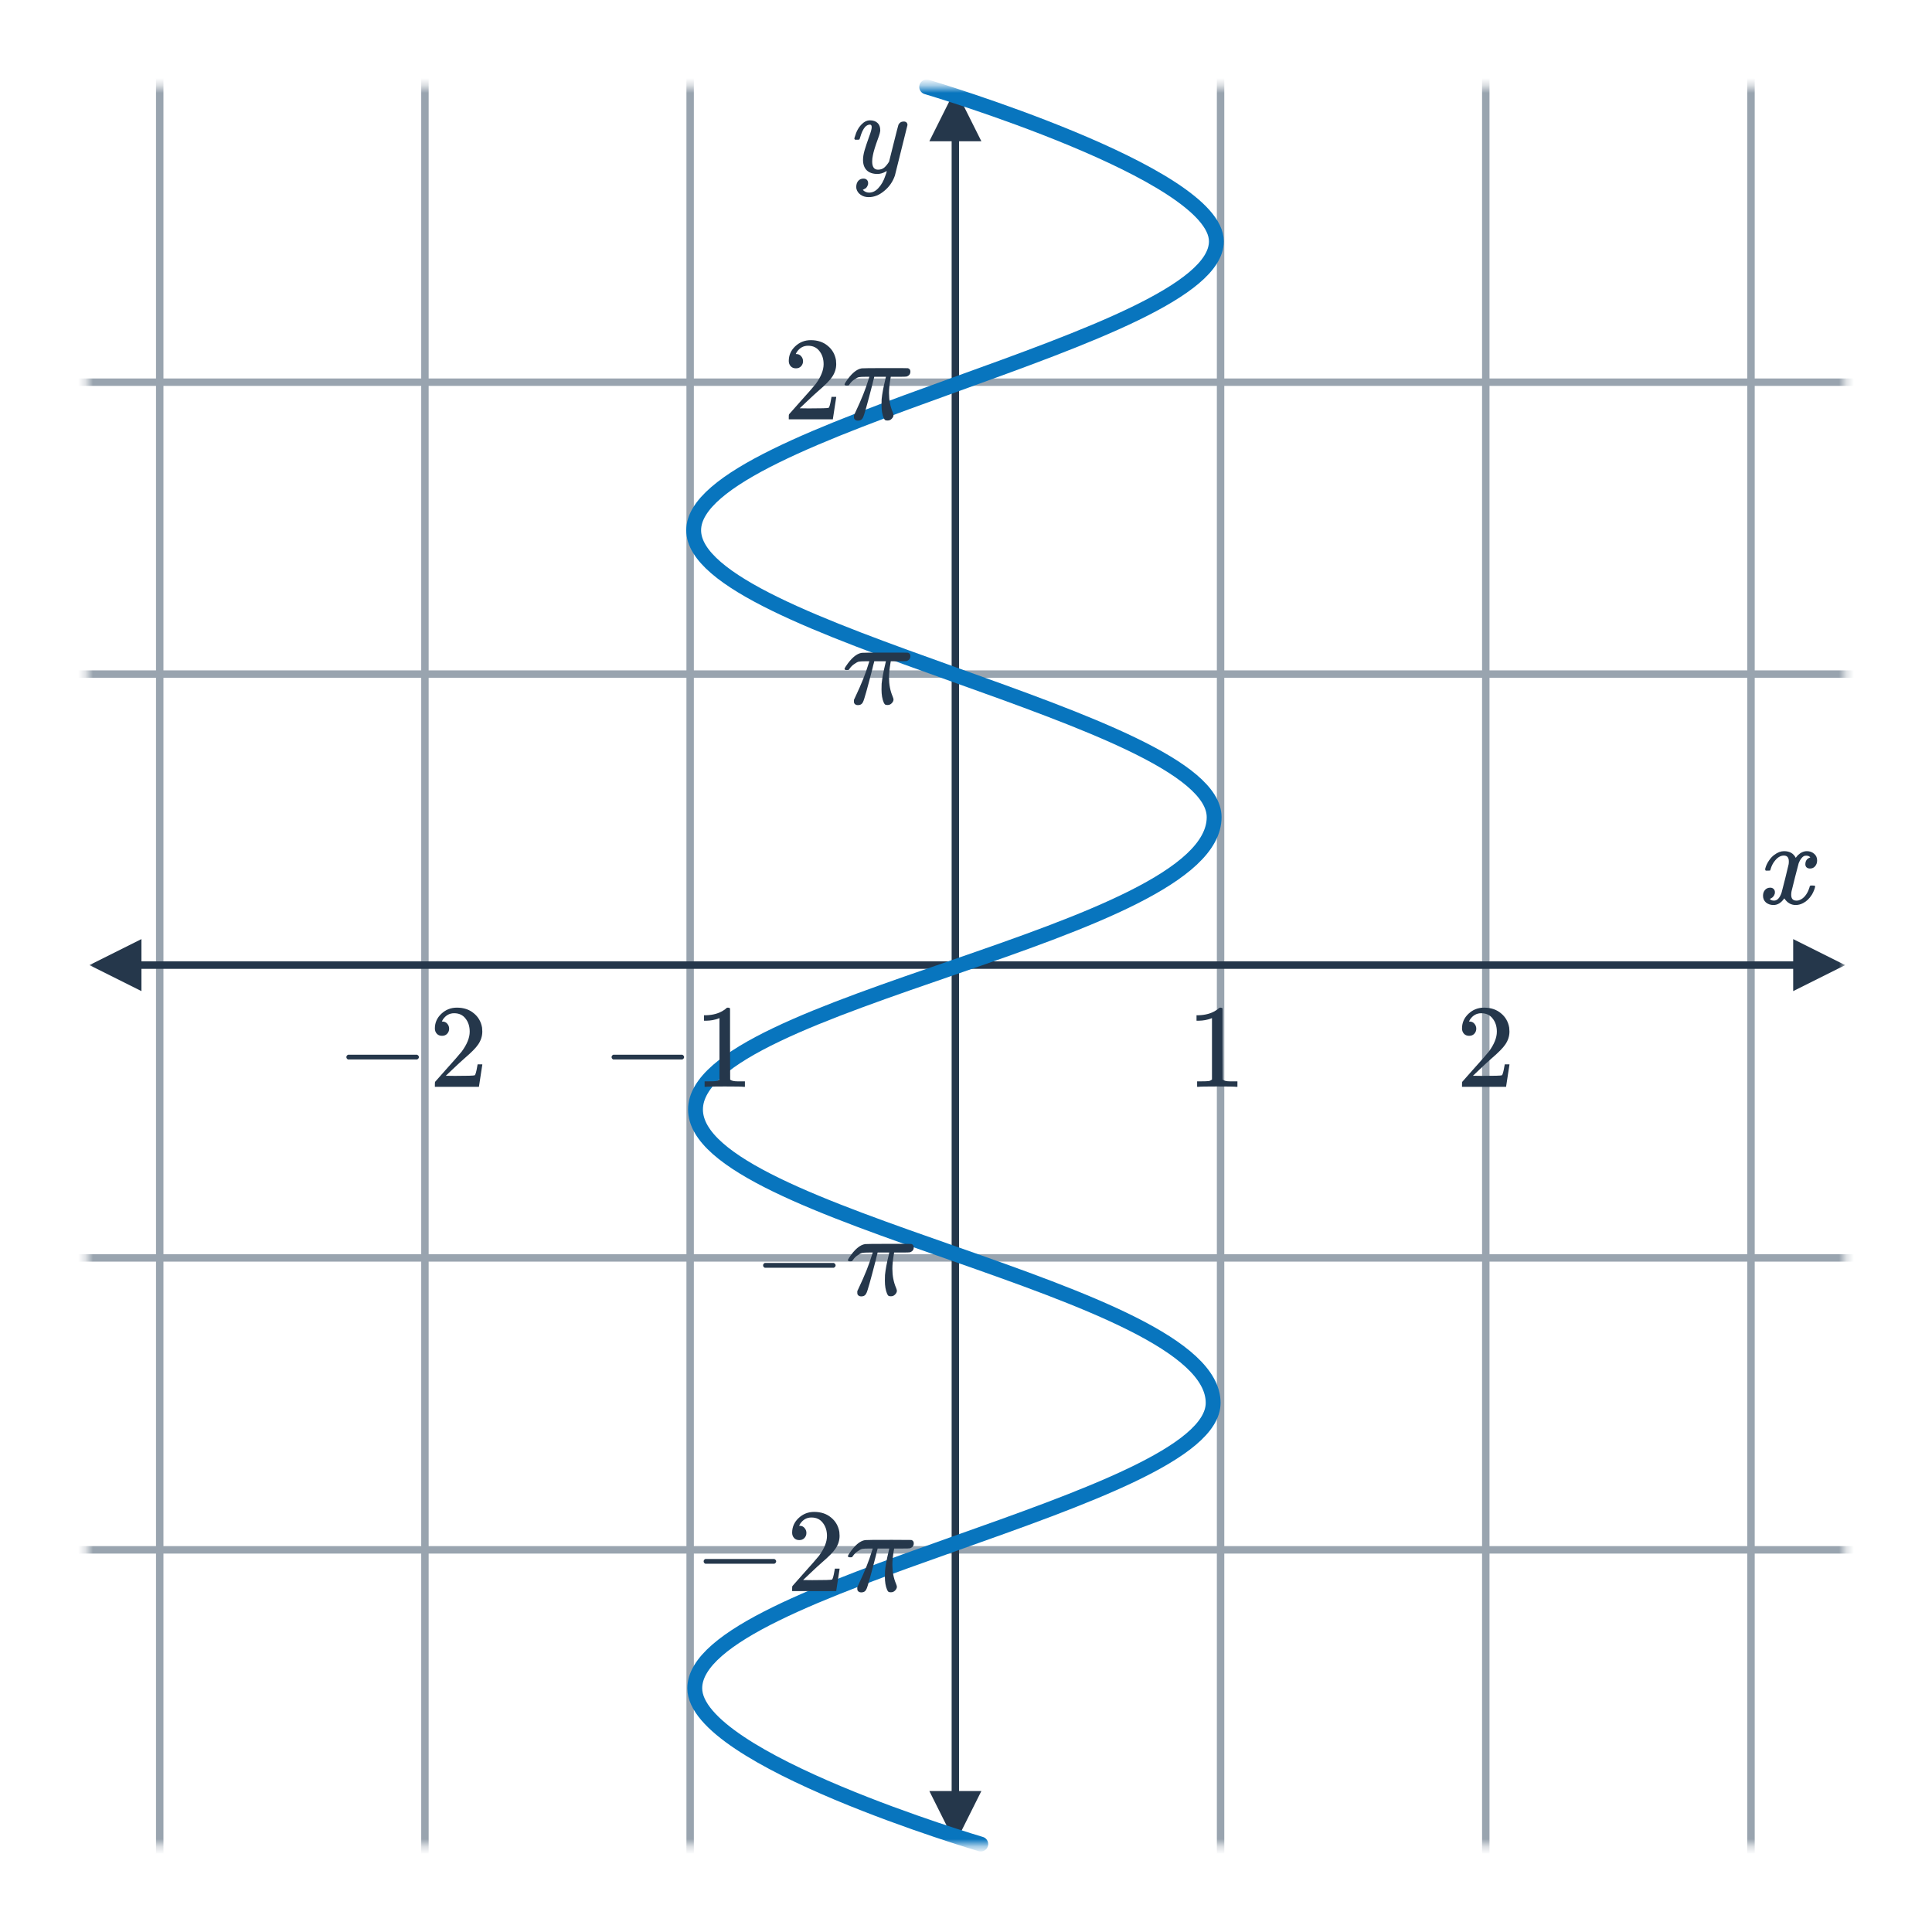 <svg width="260" height="260" viewBox="0 0 260 260" fill="none" xmlns="http://www.w3.org/2000/svg">
<mask id="mask0_6367_18685" style="mask-type:alpha" maskUnits="userSpaceOnUse" x="11" y="11" width="238" height="238">
<rect x="11.688" y="11.644" width="236.624" height="236.712" fill="#E5E6E8"/>
</mask>
<g mask="url(#mask0_6367_18685)">
<path d="M21.495 -0.121V259.879" stroke="#99A4AF" stroke-linecap="round"/>
<path d="M57.186 -0.121V259.879" stroke="#99A4AF" stroke-linecap="round"/>
<path d="M92.877 -0.121V259.879" stroke="#99A4AF" stroke-linecap="round"/>
<path d="M164.26 -0.121V259.879" stroke="#99A4AF" stroke-linecap="round"/>
<path d="M199.951 -0.121V259.879" stroke="#99A4AF" stroke-linecap="round"/>
<path d="M235.642 -0.121V259.879" stroke="#99A4AF" stroke-linecap="round"/>
<path d="M-1.432 208.572L258.568 208.572" stroke="#99A4AF" stroke-linecap="round"/>
<path d="M-1.432 169.287L258.568 169.287" stroke="#99A4AF" stroke-linecap="round"/>
<path d="M-1.432 90.718L258.568 90.718" stroke="#99A4AF" stroke-linecap="round"/>
<path d="M-1.432 51.433L258.568 51.433" stroke="#99A4AF" stroke-linecap="round"/>
<path d="M129.068 19.009L132.068 19.009L128.568 12.009L125.068 19.009L128.068 19.009L128.068 241.03L125.068 241.03L128.568 248.03L132.068 241.03L129.068 241.03L129.068 19.009Z" fill="#25374B"/>
<path d="M19.035 129.379V126.379L12.035 129.879L19.035 133.379V130.379H241.318V133.379L248.318 129.879L241.318 126.379V129.379H19.035Z" fill="#25374B"/>
<path d="M46.838 142.58C46.689 142.505 46.614 142.399 46.614 142.26C46.614 142.121 46.689 142.015 46.838 141.94H56.134C56.294 142.025 56.374 142.132 56.374 142.26C56.374 142.388 56.294 142.495 56.134 142.58H46.838ZM59.483 139.396C59.184 139.396 58.95 139.3 58.779 139.108C58.608 138.916 58.523 138.681 58.523 138.404C58.523 137.636 58.811 136.98 59.387 136.436C59.974 135.881 60.672 135.604 61.483 135.604C62.401 135.604 63.158 135.855 63.755 136.356C64.363 136.847 64.737 137.492 64.875 138.292C64.897 138.484 64.907 138.66 64.907 138.82C64.907 139.439 64.721 140.02 64.347 140.564C64.049 141.012 63.446 141.625 62.539 142.404C62.155 142.735 61.622 143.225 60.939 143.876L59.995 144.772L61.211 144.788C62.886 144.788 63.776 144.761 63.883 144.708C63.926 144.697 63.979 144.585 64.043 144.372C64.086 144.255 64.16 143.892 64.267 143.284V143.236H64.907V143.284L64.459 146.212V146.26H58.523V145.956C58.523 145.743 58.534 145.62 58.555 145.588C58.566 145.577 59.014 145.071 59.899 144.068C61.062 142.777 61.809 141.924 62.139 141.508C62.854 140.537 63.211 139.647 63.211 138.836C63.211 138.132 63.025 137.545 62.651 137.076C62.288 136.596 61.776 136.356 61.115 136.356C60.496 136.356 59.995 136.633 59.611 137.188C59.59 137.231 59.558 137.289 59.515 137.364C59.483 137.417 59.467 137.449 59.467 137.46C59.467 137.471 59.494 137.476 59.547 137.476C59.814 137.476 60.027 137.572 60.187 137.764C60.358 137.956 60.443 138.18 60.443 138.436C60.443 138.703 60.352 138.932 60.171 139.124C60.001 139.305 59.771 139.396 59.483 139.396Z" fill="#25374B"/>
<path d="M166.351 146.26C166.17 146.228 165.322 146.212 163.807 146.212C162.314 146.212 161.476 146.228 161.295 146.26H161.103V145.524H161.519C162.138 145.524 162.538 145.508 162.719 145.476C162.804 145.465 162.932 145.401 163.103 145.284V137.012C163.082 137.012 163.039 137.028 162.975 137.06C162.484 137.252 161.935 137.353 161.327 137.364H161.023V136.628H161.327C162.223 136.596 162.97 136.393 163.567 136.02C163.759 135.913 163.924 135.791 164.063 135.652C164.084 135.62 164.148 135.604 164.255 135.604C164.362 135.604 164.452 135.636 164.527 135.7V140.484L164.543 145.284C164.703 145.444 165.05 145.524 165.583 145.524H166.111H166.527V146.26H166.351Z" fill="#25374B"/>
<path d="M197.711 139.396C197.412 139.396 197.178 139.3 197.007 139.108C196.836 138.916 196.751 138.681 196.751 138.404C196.751 137.636 197.039 136.98 197.615 136.436C198.202 135.881 198.9 135.604 199.711 135.604C200.628 135.604 201.386 135.855 201.983 136.356C202.591 136.847 202.964 137.492 203.103 138.292C203.124 138.484 203.135 138.66 203.135 138.82C203.135 139.439 202.948 140.02 202.575 140.564C202.276 141.012 201.674 141.625 200.767 142.404C200.383 142.735 199.85 143.225 199.167 143.876L198.223 144.772L199.439 144.788C201.114 144.788 202.004 144.761 202.111 144.708C202.154 144.697 202.207 144.585 202.271 144.372C202.314 144.255 202.388 143.892 202.495 143.284V143.236H203.135V143.284L202.687 146.212V146.26H196.751V145.956C196.751 145.743 196.762 145.62 196.783 145.588C196.794 145.577 197.242 145.071 198.127 144.068C199.29 142.777 200.036 141.924 200.367 141.508C201.082 140.537 201.439 139.647 201.439 138.836C201.439 138.132 201.252 137.545 200.879 137.076C200.516 136.596 200.004 136.356 199.343 136.356C198.724 136.356 198.223 136.633 197.839 137.188C197.818 137.231 197.786 137.289 197.743 137.364C197.711 137.417 197.695 137.449 197.695 137.46C197.695 137.471 197.722 137.476 197.775 137.476C198.042 137.476 198.255 137.572 198.415 137.764C198.586 137.956 198.671 138.18 198.671 138.436C198.671 138.703 198.58 138.932 198.399 139.124C198.228 139.305 197.999 139.396 197.711 139.396Z" fill="#25374B"/>
<path d="M241.66 121.794C241.031 121.794 240.519 121.495 240.124 120.898C239.708 121.495 239.223 121.794 238.668 121.794C238.274 121.794 237.938 121.682 237.66 121.458C237.394 121.223 237.26 120.919 237.26 120.546C237.26 120.236 237.346 119.98 237.516 119.778C237.698 119.564 237.938 119.458 238.236 119.458C238.418 119.458 238.567 119.516 238.684 119.634C238.802 119.74 238.86 119.89 238.86 120.082C238.86 120.156 238.855 120.215 238.844 120.258C238.759 120.556 238.588 120.77 238.332 120.898L238.172 120.962C238.268 121.122 238.46 121.202 238.748 121.202C239.175 121.202 239.511 120.844 239.756 120.13C239.788 120.034 239.948 119.41 240.236 118.258C240.524 117.106 240.679 116.466 240.7 116.338C240.722 116.242 240.732 116.103 240.732 115.922C240.732 115.399 240.508 115.138 240.06 115.138C239.644 115.138 239.255 115.356 238.892 115.794C238.615 116.114 238.407 116.514 238.268 116.994C238.247 117.09 238.226 117.143 238.204 117.154C238.183 117.164 238.082 117.17 237.9 117.17H237.628C237.543 117.084 237.527 116.967 237.58 116.818C237.676 116.476 237.836 116.14 238.06 115.81C238.284 115.479 238.524 115.223 238.78 115.042C239.218 114.711 239.655 114.546 240.092 114.546C240.839 114.546 241.362 114.844 241.66 115.442C241.735 115.335 241.831 115.218 241.948 115.09C242.332 114.727 242.738 114.546 243.164 114.546C243.548 114.546 243.874 114.663 244.14 114.898C244.407 115.122 244.54 115.42 244.54 115.794C244.54 116.103 244.45 116.364 244.268 116.578C244.098 116.78 243.868 116.882 243.58 116.882C243.41 116.882 243.26 116.834 243.132 116.738C243.015 116.631 242.956 116.492 242.956 116.322C242.956 115.874 243.148 115.575 243.532 115.426L243.628 115.378L243.5 115.266C243.394 115.191 243.25 115.154 243.068 115.154C242.951 115.154 242.855 115.17 242.78 115.202C242.492 115.351 242.252 115.671 242.06 116.162C242.028 116.258 241.868 116.871 241.58 118.002C241.292 119.122 241.132 119.767 241.1 119.938C241.068 120.098 241.052 120.258 241.052 120.418C241.052 120.94 241.287 121.202 241.756 121.202C241.863 121.202 241.959 121.191 242.044 121.17C242.588 121.01 243.02 120.583 243.34 119.89C243.479 119.538 243.548 119.335 243.548 119.282C243.548 119.271 243.58 119.234 243.644 119.17H243.916C244.13 119.17 244.242 119.186 244.252 119.218C244.263 119.228 244.268 119.26 244.268 119.314C244.268 119.399 244.22 119.564 244.124 119.81C244.028 120.044 243.932 120.242 243.836 120.402C243.506 120.924 243.111 121.303 242.652 121.538C242.322 121.708 241.991 121.794 241.66 121.794Z" fill="#25374B"/>
<path d="M115.07 18.802C115.006 18.738 114.974 18.69 114.974 18.658C114.974 18.615 114.996 18.535 115.038 18.418C115.241 17.682 115.561 17.106 115.998 16.69C116.329 16.359 116.681 16.194 117.054 16.194C117.502 16.194 117.849 16.311 118.094 16.546C118.34 16.77 118.462 17.101 118.462 17.538C118.452 17.773 118.356 18.13 118.174 18.61C117.79 19.655 117.556 20.418 117.47 20.898C117.406 21.197 117.374 21.474 117.374 21.73C117.374 22.466 117.636 22.834 118.158 22.834C118.489 22.834 118.766 22.743 118.99 22.562C119.214 22.37 119.433 22.103 119.646 21.762L120.254 19.33C120.649 17.751 120.868 16.903 120.91 16.786C121.06 16.498 121.294 16.354 121.614 16.354C121.934 16.354 122.105 16.509 122.126 16.818C122.126 16.839 121.561 19.111 120.43 23.634C120.142 24.466 119.662 25.154 118.99 25.698C118.329 26.253 117.636 26.53 116.91 26.53C116.484 26.53 116.121 26.423 115.822 26.21C115.524 26.007 115.332 25.73 115.246 25.378C115.236 25.325 115.23 25.25 115.23 25.154C115.23 24.834 115.316 24.567 115.486 24.354C115.668 24.141 115.908 24.034 116.206 24.034C116.388 24.034 116.537 24.087 116.654 24.194C116.772 24.311 116.83 24.466 116.83 24.658C116.83 24.733 116.825 24.791 116.814 24.834C116.761 25.005 116.676 25.159 116.558 25.298C116.516 25.33 116.441 25.373 116.334 25.426C116.228 25.49 116.153 25.533 116.11 25.554C116.356 25.799 116.638 25.922 116.958 25.922C117.417 25.922 117.828 25.725 118.19 25.33C118.606 24.893 118.926 24.327 119.15 23.634C119.268 23.357 119.326 23.149 119.326 23.01C119.326 22.999 119.316 23.005 119.294 23.026C119.273 23.037 119.241 23.058 119.198 23.09C118.825 23.303 118.452 23.41 118.078 23.41C117.46 23.41 116.98 23.245 116.638 22.914C116.308 22.583 116.142 22.119 116.142 21.522C116.142 21.138 116.212 20.706 116.35 20.226C116.521 19.661 116.718 19.069 116.942 18.45C117.188 17.799 117.31 17.357 117.31 17.122C117.31 16.887 117.23 16.77 117.07 16.77C116.846 16.77 116.633 16.871 116.43 17.074C116.164 17.373 115.94 17.842 115.758 18.482C115.716 18.653 115.673 18.754 115.63 18.786C115.62 18.797 115.518 18.802 115.326 18.802H115.07Z" fill="#25374B"/>
<path d="M131.985 248.166C131.985 248.166 93.499 236.806 93.499 227.199C93.499 213.257 163.261 202.133 163.261 188.789C163.261 173.331 93.597 163.902 93.597 149.311C93.597 134.719 163.394 125.849 163.394 109.972C163.394 96.57 93.341 85.036 93.35 71.355C93.359 57.673 163.695 45.735 163.695 32.482C163.695 23.259 124.71 11.698 124.71 11.698" stroke="#0875BE" stroke-width="2" stroke-linecap="round"/>
<path d="M82.529 142.58C82.38 142.505 82.305 142.399 82.305 142.26C82.305 142.121 82.38 142.015 82.529 141.94H91.825C91.985 142.025 92.065 142.132 92.065 142.26C92.065 142.388 91.985 142.495 91.825 142.58H82.529ZM100.071 146.26C99.889 146.228 99.041 146.212 97.527 146.212C96.033 146.212 95.196 146.228 95.015 146.26H94.823V145.524H95.239C95.857 145.524 96.257 145.508 96.439 145.476C96.524 145.465 96.652 145.401 96.823 145.284V137.012C96.801 137.012 96.759 137.028 96.695 137.06C96.204 137.252 95.655 137.353 95.047 137.364H94.743V136.628H95.047C95.943 136.596 96.689 136.393 97.287 136.02C97.479 135.913 97.644 135.791 97.783 135.652C97.804 135.62 97.868 135.604 97.975 135.604C98.081 135.604 98.172 135.636 98.247 135.7V140.484L98.263 145.284C98.423 145.444 98.769 145.524 99.303 145.524H99.831H100.247V146.26H100.071Z" fill="#25374B"/>
<path d="M94.918 210.442C94.768 210.368 94.694 210.261 94.694 210.122C94.694 209.984 94.768 209.877 94.918 209.802H104.214C104.374 209.888 104.454 209.994 104.454 210.122C104.454 210.25 104.374 210.357 104.214 210.442H94.918ZM107.563 207.258C107.264 207.258 107.029 207.162 106.859 206.97C106.688 206.778 106.603 206.544 106.603 206.266C106.603 205.498 106.891 204.842 107.467 204.298C108.053 203.744 108.752 203.466 109.563 203.466C110.48 203.466 111.237 203.717 111.835 204.218C112.443 204.709 112.816 205.354 112.955 206.154C112.976 206.346 112.987 206.522 112.987 206.682C112.987 207.301 112.8 207.882 112.427 208.426C112.128 208.874 111.525 209.488 110.619 210.266C110.235 210.597 109.701 211.088 109.019 211.738L108.075 212.634L109.291 212.65C110.965 212.65 111.856 212.624 111.963 212.57C112.005 212.56 112.059 212.448 112.123 212.234C112.165 212.117 112.24 211.754 112.347 211.146V211.098H112.987V211.146L112.539 214.074V214.122H106.603V213.818C106.603 213.605 106.613 213.482 106.635 213.45C106.645 213.44 107.093 212.933 107.979 211.93C109.141 210.64 109.888 209.786 110.219 209.37C110.933 208.4 111.291 207.509 111.291 206.698C111.291 205.994 111.104 205.408 110.731 204.938C110.368 204.458 109.856 204.218 109.195 204.218C108.576 204.218 108.075 204.496 107.691 205.05C107.669 205.093 107.637 205.152 107.595 205.226C107.563 205.28 107.547 205.312 107.547 205.322C107.547 205.333 107.573 205.338 107.627 205.338C107.893 205.338 108.107 205.434 108.267 205.626C108.437 205.818 108.523 206.042 108.523 206.298C108.523 206.565 108.432 206.794 108.251 206.986C108.08 207.168 107.851 207.258 107.563 207.258ZM120.699 213.53C120.699 213.712 120.619 213.882 120.459 214.042C120.309 214.202 120.123 214.282 119.899 214.282C119.739 214.282 119.627 214.261 119.563 214.218C119.509 214.176 119.451 214.09 119.387 213.962C119.184 213.493 119.083 212.901 119.083 212.186C119.083 211.802 119.088 211.546 119.099 211.418C119.173 210.682 119.339 209.792 119.595 208.746C119.648 208.533 119.675 208.416 119.675 208.394H118.107L118.091 208.458C118.091 208.469 118.08 208.517 118.059 208.602C118.037 208.677 118.005 208.794 117.963 208.954C117.931 209.104 117.899 209.242 117.867 209.37C117.163 212.112 116.741 213.605 116.603 213.85C116.475 214.149 116.245 214.298 115.915 214.298C115.669 214.298 115.499 214.208 115.403 214.026C115.381 213.973 115.371 213.888 115.371 213.77V213.594L115.579 213.146C116.379 211.461 116.96 210.005 117.323 208.778L117.451 208.394H116.939C116.512 208.394 116.213 208.41 116.043 208.442C115.883 208.474 115.685 208.576 115.451 208.746C115.195 208.906 114.971 209.125 114.779 209.402C114.725 209.488 114.683 209.541 114.651 209.562C114.619 209.573 114.539 209.578 114.411 209.578C114.208 209.578 114.107 209.525 114.107 209.418C114.107 209.376 114.16 209.269 114.267 209.098C115.003 207.978 115.723 207.365 116.427 207.258C116.501 207.237 117.701 207.226 120.027 207.226C121.733 207.226 122.608 207.232 122.651 207.242C122.864 207.317 122.971 207.466 122.971 207.69C122.971 208.021 122.8 208.245 122.459 208.362C122.395 208.384 122.027 208.394 121.355 208.394H120.331L120.283 208.666C120.155 209.434 120.091 210.069 120.091 210.57C120.091 211.52 120.256 212.378 120.587 213.146C120.661 213.338 120.699 213.466 120.699 213.53Z" fill="#25374B"/>
<path d="M107.11 49.569C106.811 49.569 106.576 49.473 106.406 49.281C106.235 49.089 106.15 48.855 106.15 48.577C106.15 47.809 106.438 47.153 107.014 46.609C107.6 46.055 108.299 45.777 109.11 45.777C110.027 45.777 110.784 46.028 111.382 46.529C111.99 47.02 112.363 47.665 112.502 48.465C112.523 48.657 112.534 48.833 112.534 48.993C112.534 49.612 112.347 50.193 111.974 50.737C111.675 51.185 111.072 51.799 110.166 52.577C109.782 52.908 109.248 53.399 108.566 54.049L107.622 54.945L108.838 54.961C110.512 54.961 111.403 54.935 111.51 54.881C111.552 54.871 111.606 54.759 111.67 54.545C111.712 54.428 111.787 54.065 111.894 53.457V53.409H112.534V53.457L112.086 56.385V56.433H106.15V56.129C106.15 55.916 106.16 55.793 106.182 55.761C106.192 55.751 106.64 55.244 107.526 54.241C108.688 52.951 109.435 52.097 109.766 51.681C110.48 50.711 110.838 49.82 110.838 49.009C110.838 48.305 110.651 47.719 110.278 47.249C109.915 46.769 109.403 46.529 108.742 46.529C108.123 46.529 107.622 46.807 107.238 47.361C107.216 47.404 107.184 47.463 107.142 47.537C107.11 47.591 107.094 47.623 107.094 47.633C107.094 47.644 107.12 47.649 107.174 47.649C107.44 47.649 107.654 47.745 107.814 47.937C107.984 48.129 108.07 48.353 108.07 48.609C108.07 48.876 107.979 49.105 107.798 49.297C107.627 49.479 107.398 49.569 107.11 49.569ZM120.246 55.841C120.246 56.023 120.166 56.193 120.006 56.353C119.856 56.513 119.67 56.593 119.446 56.593C119.286 56.593 119.174 56.572 119.11 56.529C119.056 56.487 118.998 56.401 118.934 56.273C118.731 55.804 118.63 55.212 118.63 54.497C118.63 54.113 118.635 53.857 118.646 53.729C118.72 52.993 118.886 52.103 119.142 51.057C119.195 50.844 119.222 50.727 119.222 50.705H117.654L117.638 50.769C117.638 50.78 117.627 50.828 117.606 50.913C117.584 50.988 117.552 51.105 117.51 51.265C117.478 51.415 117.446 51.553 117.414 51.681C116.71 54.423 116.288 55.916 116.15 56.161C116.022 56.46 115.792 56.609 115.462 56.609C115.216 56.609 115.046 56.519 114.95 56.337C114.928 56.284 114.918 56.199 114.918 56.081V55.905L115.126 55.457C115.926 53.772 116.507 52.316 116.87 51.089L116.998 50.705H116.486C116.059 50.705 115.76 50.721 115.59 50.753C115.43 50.785 115.232 50.887 114.998 51.057C114.742 51.217 114.518 51.436 114.326 51.713C114.272 51.799 114.23 51.852 114.198 51.873C114.166 51.884 114.086 51.889 113.958 51.889C113.755 51.889 113.654 51.836 113.654 51.729C113.654 51.687 113.707 51.58 113.814 51.409C114.55 50.289 115.27 49.676 115.974 49.569C116.048 49.548 117.248 49.537 119.574 49.537C121.28 49.537 122.155 49.543 122.198 49.553C122.411 49.628 122.518 49.777 122.518 50.001C122.518 50.332 122.347 50.556 122.006 50.673C121.942 50.695 121.574 50.705 120.902 50.705H119.878L119.83 50.977C119.702 51.745 119.638 52.38 119.638 52.881C119.638 53.831 119.803 54.689 120.134 55.457C120.208 55.649 120.246 55.777 120.246 55.841Z" fill="#25374B"/>
<path d="M102.918 170.607C102.768 170.532 102.694 170.426 102.694 170.287C102.694 170.148 102.768 170.042 102.918 169.967H112.214C112.374 170.052 112.454 170.159 112.454 170.287C112.454 170.415 112.374 170.522 112.214 170.607H102.918ZM120.699 173.695C120.699 173.876 120.619 174.047 120.459 174.207C120.309 174.367 120.123 174.447 119.899 174.447C119.739 174.447 119.627 174.426 119.563 174.383C119.509 174.34 119.451 174.255 119.387 174.127C119.184 173.658 119.083 173.066 119.083 172.351C119.083 171.967 119.088 171.711 119.099 171.583C119.173 170.847 119.339 169.956 119.595 168.911C119.648 168.698 119.675 168.58 119.675 168.559H118.107L118.091 168.623C118.091 168.634 118.08 168.682 118.059 168.767C118.037 168.842 118.005 168.959 117.963 169.119C117.931 169.268 117.899 169.407 117.867 169.535C117.163 172.276 116.741 173.77 116.603 174.015C116.475 174.314 116.245 174.463 115.915 174.463C115.669 174.463 115.499 174.372 115.403 174.191C115.381 174.138 115.371 174.052 115.371 173.935V173.759L115.579 173.311C116.379 171.626 116.96 170.17 117.323 168.943L117.451 168.559H116.939C116.512 168.559 116.213 168.575 116.043 168.607C115.883 168.639 115.685 168.74 115.451 168.911C115.195 169.071 114.971 169.29 114.779 169.567C114.725 169.652 114.683 169.706 114.651 169.727C114.619 169.738 114.539 169.743 114.411 169.743C114.208 169.743 114.107 169.69 114.107 169.583C114.107 169.54 114.16 169.434 114.267 169.263C115.003 168.143 115.723 167.53 116.427 167.423C116.501 167.402 117.701 167.391 120.027 167.391C121.733 167.391 122.608 167.396 122.651 167.407C122.864 167.482 122.971 167.631 122.971 167.855C122.971 168.186 122.8 168.41 122.459 168.527C122.395 168.548 122.027 168.559 121.355 168.559H120.331L120.283 168.831C120.155 169.599 120.091 170.234 120.091 170.735C120.091 171.684 120.256 172.543 120.587 173.311C120.661 173.503 120.699 173.631 120.699 173.695Z" fill="#25374B"/>
<path d="M120.246 94.126C120.246 94.307 120.166 94.478 120.006 94.638C119.856 94.798 119.67 94.878 119.446 94.878C119.286 94.878 119.174 94.856 119.11 94.814C119.056 94.771 118.998 94.686 118.934 94.558C118.731 94.088 118.63 93.496 118.63 92.782C118.63 92.398 118.635 92.142 118.646 92.014C118.72 91.278 118.886 90.387 119.142 89.342C119.195 89.129 119.222 89.011 119.222 88.99H117.654L117.638 89.054C117.638 89.064 117.627 89.112 117.606 89.198C117.584 89.272 117.552 89.39 117.51 89.55C117.478 89.699 117.446 89.838 117.414 89.966C116.71 92.707 116.288 94.201 116.15 94.446C116.022 94.745 115.792 94.894 115.462 94.894C115.216 94.894 115.046 94.803 114.95 94.622C114.928 94.569 114.918 94.483 114.918 94.366V94.19L115.126 93.742C115.926 92.056 116.507 90.6 116.87 89.374L116.998 88.99H116.486C116.059 88.99 115.76 89.006 115.59 89.038C115.43 89.07 115.232 89.171 114.998 89.342C114.742 89.502 114.518 89.721 114.326 89.998C114.272 90.083 114.23 90.136 114.198 90.158C114.166 90.168 114.086 90.174 113.958 90.174C113.755 90.174 113.654 90.121 113.654 90.014C113.654 89.971 113.707 89.865 113.814 89.694C114.55 88.574 115.27 87.96 115.974 87.854C116.048 87.832 117.248 87.822 119.574 87.822C121.28 87.822 122.155 87.827 122.198 87.838C122.411 87.912 122.518 88.062 122.518 88.286C122.518 88.617 122.347 88.841 122.006 88.958C121.942 88.979 121.574 88.99 120.902 88.99H119.878L119.83 89.262C119.702 90.03 119.638 90.665 119.638 91.166C119.638 92.115 119.803 92.974 120.134 93.742C120.208 93.934 120.246 94.062 120.246 94.126Z" fill="#25374B"/>
</g>
</svg>
